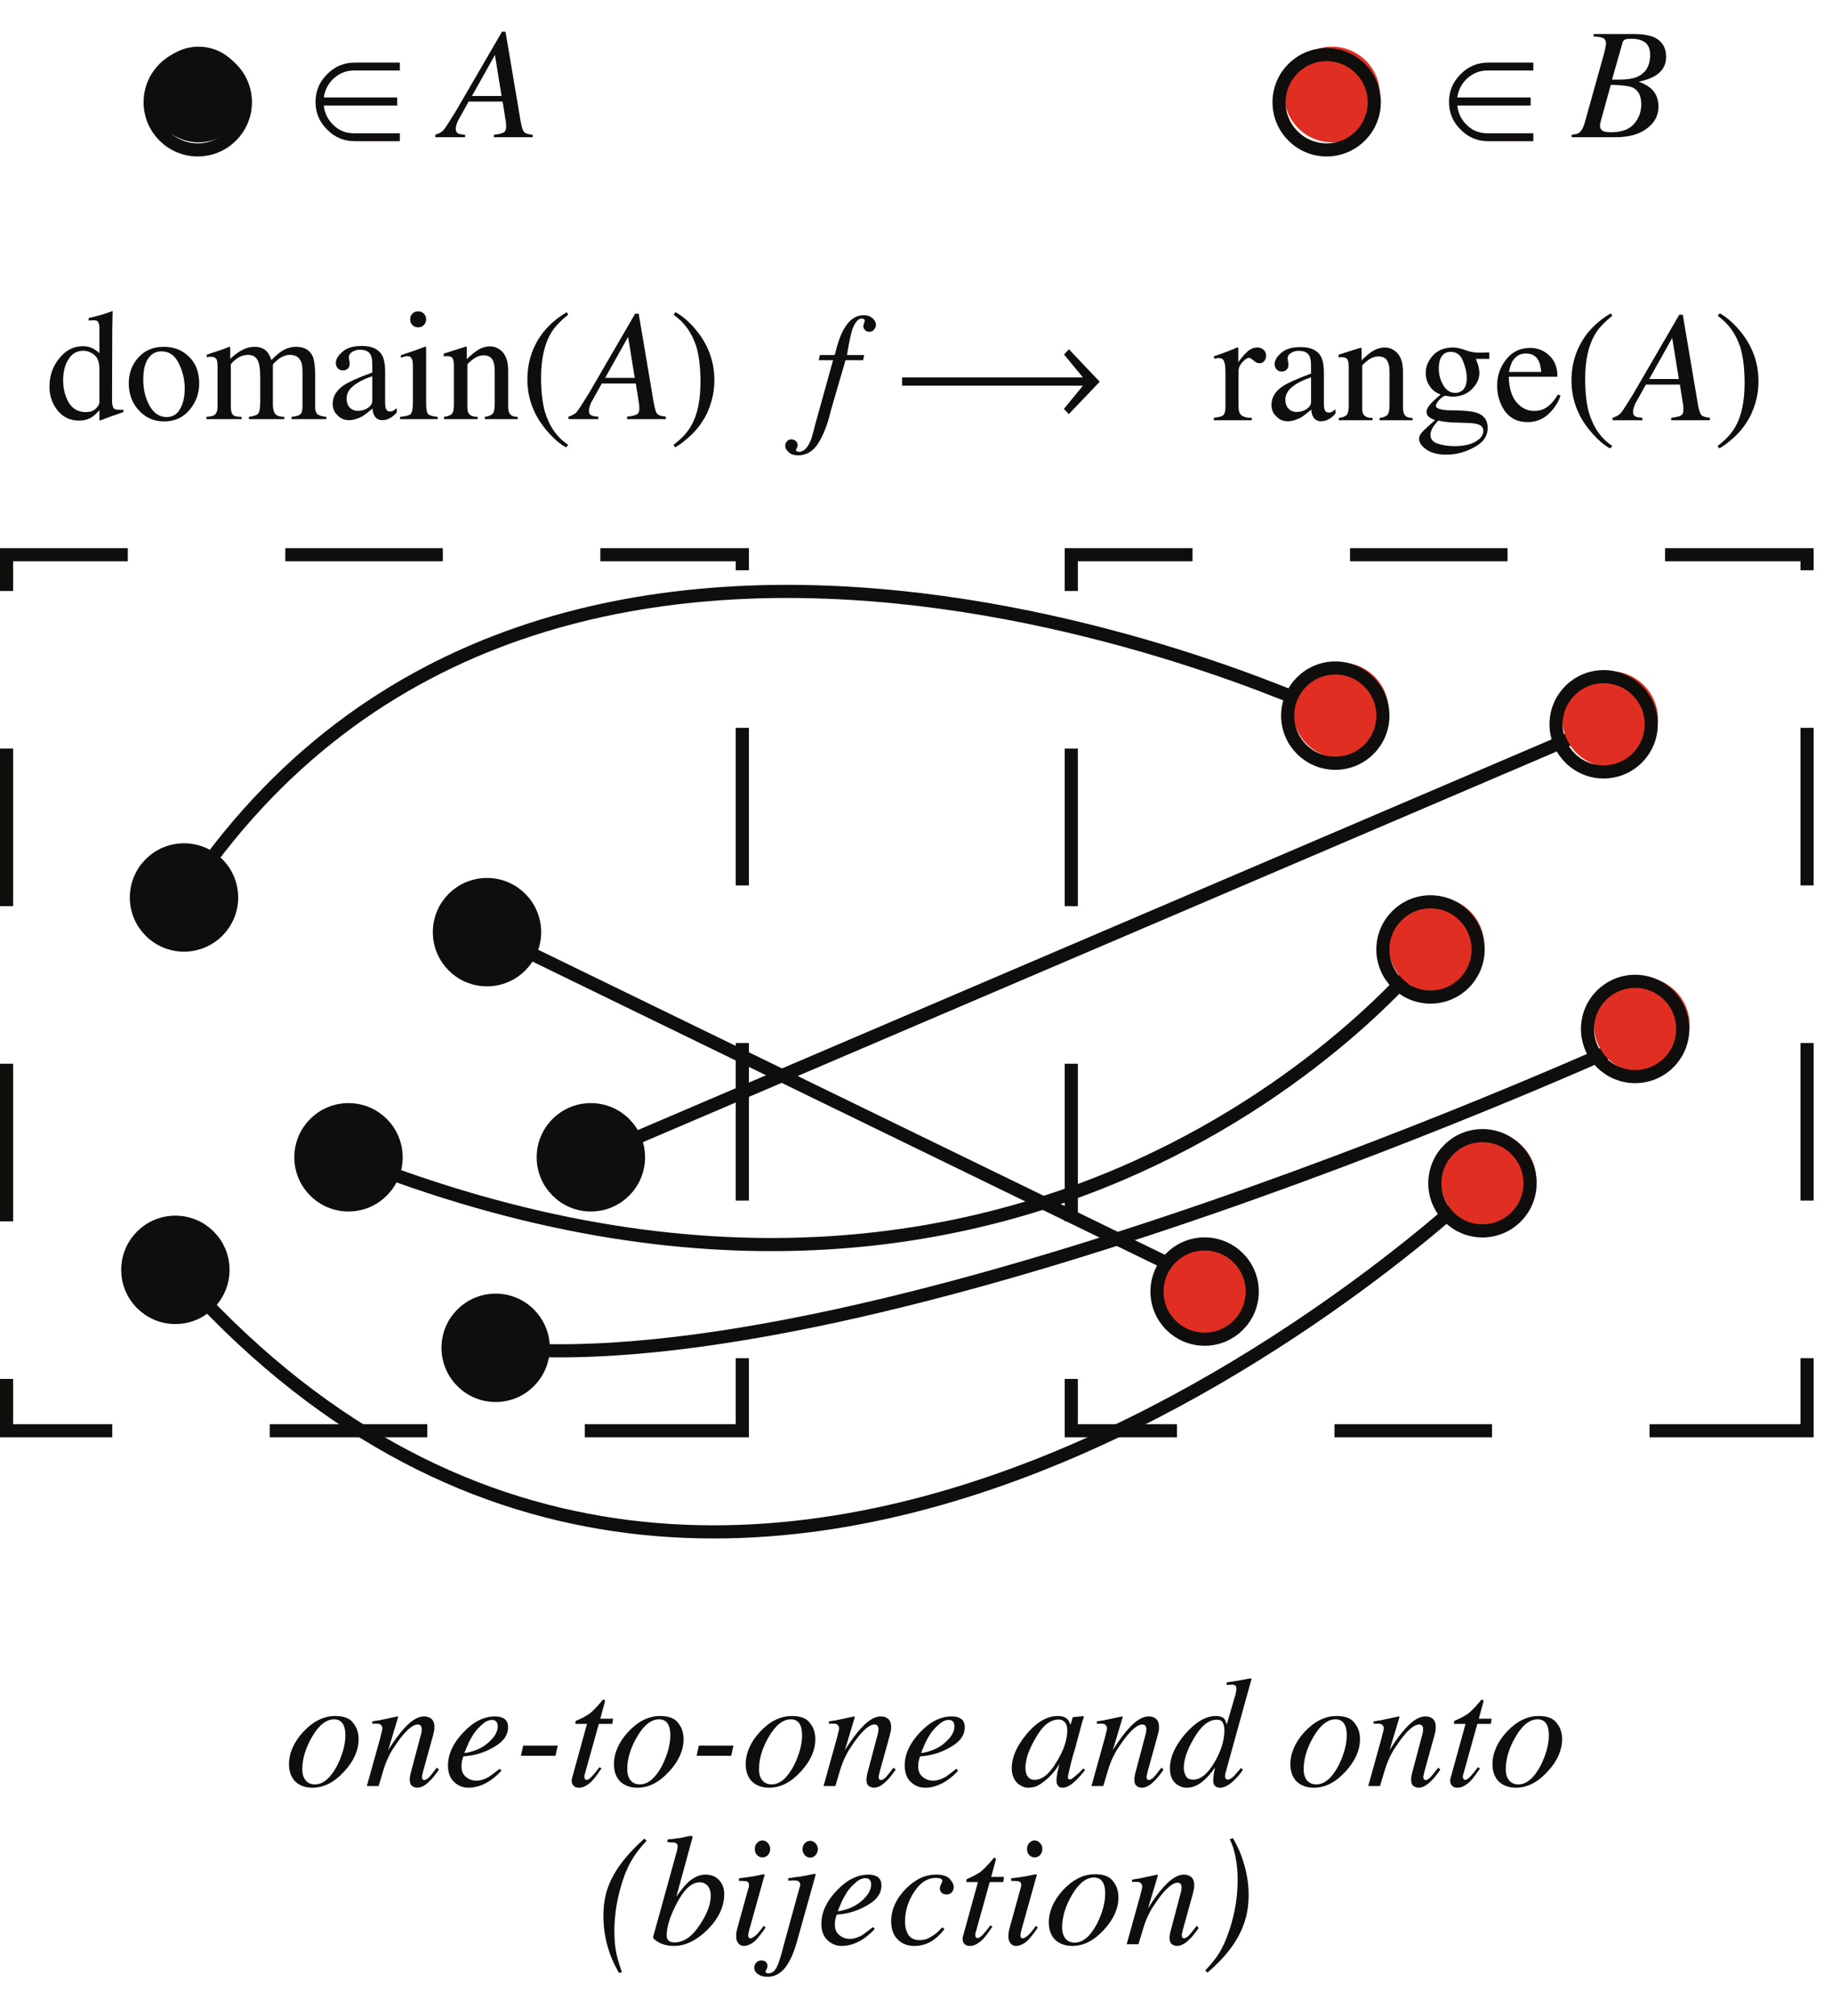 <?xml version="1.0" encoding="UTF-8"?>
<svg xmlns="http://www.w3.org/2000/svg" xmlns:xlink="http://www.w3.org/1999/xlink" width="138.17" height="151.97" viewBox="0 0 138.17 151.97">
<defs>
<g>
<g id="glyph-0-0">
<path d="M 8.359 0 L 8.359 -7.906 L 0.188 -7.906 L 0.188 0 Z M 1.281 -1.078 L 1.281 -6.812 L 7.266 -6.812 L 7.266 -1.078 Z M 1.281 -1.078 "/>
</g>
<g id="glyph-0-1">
<path d="M 2.812 -5.5 C 2.109 -5.5 1.516 -5.203 1.031 -4.594 C 0.531 -4 0.281 -3.266 0.281 -2.438 C 0.281 -1.75 0.484 -1.172 0.891 -0.656 C 1.312 -0.141 1.844 0.109 2.5 0.109 C 2.875 0.109 3.188 0.031 3.484 -0.156 C 3.641 -0.266 3.828 -0.422 4.047 -0.672 L 4.047 0.062 L 4.078 0.109 L 5 -0.234 C 5.547 -0.422 5.828 -0.516 5.859 -0.531 L 5.859 -0.719 C 5.812 -0.703 5.766 -0.703 5.719 -0.703 C 5.688 -0.703 5.641 -0.703 5.594 -0.703 C 5.328 -0.703 5.156 -0.75 5.109 -0.844 C 5.047 -0.953 5 -1.125 5 -1.391 L 5.016 -6.141 C 5.016 -6.359 5.016 -6.609 5.016 -6.828 C 5.031 -7.062 5.031 -7.297 5.031 -7.516 L 5.047 -8.125 L 5 -8.141 C 4.859 -8.078 4.75 -8.047 4.703 -8.031 C 4.562 -7.984 4.406 -7.938 4.234 -7.875 C 4.062 -7.828 3.891 -7.781 3.703 -7.734 L 3.234 -7.625 L 3.234 -7.422 C 3.344 -7.438 3.438 -7.453 3.469 -7.453 C 3.5 -7.453 3.547 -7.453 3.594 -7.453 C 3.781 -7.453 3.906 -7.422 3.953 -7.312 C 4.016 -7.234 4.047 -7.062 4.047 -6.828 L 4.047 -4.969 C 3.906 -5.109 3.75 -5.219 3.594 -5.312 C 3.359 -5.438 3.094 -5.5 2.812 -5.5 Z M 3.031 -0.531 C 2.453 -0.531 2.031 -0.766 1.734 -1.25 C 1.453 -1.734 1.312 -2.297 1.312 -2.922 C 1.312 -3.547 1.438 -4.094 1.719 -4.516 C 1.984 -4.953 2.359 -5.156 2.844 -5.156 C 3.109 -5.156 3.375 -5.062 3.641 -4.859 C 3.906 -4.656 4.047 -4.297 4.047 -3.797 L 4.047 -1.297 C 4.047 -1.125 3.953 -0.969 3.766 -0.781 C 3.578 -0.609 3.344 -0.531 3.031 -0.531 Z M 3.031 -0.531 "/>
</g>
<g id="glyph-0-2">
<path d="M 0.297 -2.703 C 0.297 -1.875 0.562 -1.188 1.078 -0.641 C 1.578 -0.094 2.219 0.172 2.969 0.172 C 3.75 0.172 4.375 -0.109 4.859 -0.672 C 5.359 -1.25 5.609 -1.922 5.609 -2.688 C 5.609 -3.531 5.359 -4.203 4.844 -4.703 C 4.344 -5.203 3.703 -5.453 2.938 -5.453 C 2.156 -5.453 1.531 -5.203 1.031 -4.656 C 0.547 -4.125 0.297 -3.469 0.297 -2.703 Z M 2.766 -5.109 C 3.344 -5.109 3.766 -4.812 4.062 -4.219 C 4.359 -3.625 4.516 -3 4.516 -2.328 C 4.516 -1.688 4.406 -1.156 4.156 -0.75 C 3.938 -0.359 3.594 -0.156 3.156 -0.156 C 2.594 -0.156 2.172 -0.453 1.844 -1.047 C 1.531 -1.641 1.391 -2.281 1.391 -2.984 C 1.391 -3.844 1.578 -4.453 1.969 -4.812 C 2.188 -5.016 2.453 -5.109 2.766 -5.109 Z M 2.766 -5.109 "/>
</g>
<g id="glyph-0-3">
<path d="M 0.188 0 L 2.844 0 L 2.844 -0.172 C 2.5 -0.172 2.281 -0.219 2.188 -0.328 C 2.078 -0.453 2.031 -0.656 2.031 -0.938 L 2.031 -4.141 C 2.203 -4.344 2.391 -4.516 2.625 -4.656 C 2.844 -4.781 3.094 -4.844 3.328 -4.844 C 3.734 -4.844 4 -4.656 4.125 -4.266 C 4.203 -4.047 4.25 -3.625 4.25 -3.031 L 4.25 -1.391 C 4.25 -0.875 4.203 -0.547 4.094 -0.422 C 4 -0.297 3.75 -0.219 3.391 -0.172 L 3.391 0 L 6.062 0 L 6.062 -0.172 C 5.703 -0.172 5.469 -0.266 5.359 -0.422 C 5.25 -0.578 5.203 -0.828 5.203 -1.125 L 5.203 -4.125 C 5.406 -4.344 5.578 -4.5 5.719 -4.594 C 5.969 -4.75 6.219 -4.844 6.469 -4.844 C 6.891 -4.844 7.172 -4.688 7.312 -4.359 C 7.406 -4.188 7.438 -3.906 7.438 -3.531 L 7.438 -1 C 7.438 -0.672 7.391 -0.484 7.281 -0.375 C 7.172 -0.266 6.953 -0.203 6.609 -0.172 L 6.609 0 L 9.234 0 L 9.234 -0.172 C 8.922 -0.203 8.703 -0.266 8.578 -0.359 C 8.453 -0.453 8.391 -0.641 8.391 -0.922 L 8.391 -3.344 C 8.391 -3.953 8.328 -4.406 8.219 -4.703 C 8 -5.203 7.578 -5.453 6.969 -5.453 C 6.578 -5.453 6.203 -5.344 5.844 -5.109 C 5.625 -4.953 5.375 -4.75 5.094 -4.453 C 5 -4.703 4.906 -4.906 4.781 -5.062 C 4.547 -5.328 4.234 -5.453 3.828 -5.453 C 3.531 -5.453 3.25 -5.391 2.969 -5.25 C 2.688 -5.125 2.359 -4.891 1.984 -4.547 L 1.984 -5.312 C 1.984 -5.375 1.984 -5.406 1.984 -5.438 C 1.969 -5.453 1.953 -5.453 1.938 -5.453 C 1.922 -5.453 1.734 -5.391 1.391 -5.25 C 1.031 -5.125 0.781 -5.047 0.625 -5 L 0.219 -4.859 L 0.219 -4.656 C 0.281 -4.672 0.312 -4.688 0.359 -4.688 C 0.391 -4.703 0.453 -4.703 0.531 -4.703 C 0.719 -4.703 0.828 -4.656 0.922 -4.562 C 0.984 -4.484 1.031 -4.297 1.031 -4 L 1.031 -0.984 C 1.031 -0.641 0.953 -0.422 0.797 -0.312 C 0.688 -0.234 0.484 -0.188 0.188 -0.172 Z M 0.188 0 "/>
</g>
<g id="glyph-0-4">
<path d="M 3.422 -1.391 C 3.422 -1.156 3.297 -0.984 3.062 -0.828 C 2.844 -0.688 2.594 -0.625 2.344 -0.625 C 2.141 -0.625 1.984 -0.672 1.828 -0.781 C 1.594 -0.953 1.484 -1.219 1.484 -1.562 C 1.484 -2 1.75 -2.391 2.312 -2.734 C 2.609 -2.922 2.984 -3.094 3.422 -3.234 Z M 0.438 -1.156 C 0.438 -0.797 0.562 -0.5 0.812 -0.281 C 1.047 -0.031 1.328 0.078 1.672 0.078 C 1.984 0.078 2.328 -0.031 2.688 -0.219 C 2.891 -0.359 3.141 -0.547 3.438 -0.797 C 3.453 -0.562 3.5 -0.359 3.625 -0.188 C 3.75 -0.016 3.938 0.078 4.203 0.078 C 4.422 0.078 4.656 0 4.859 -0.141 C 5 -0.234 5.156 -0.359 5.266 -0.516 L 5.266 -0.828 C 5.125 -0.719 5.031 -0.641 4.969 -0.625 C 4.906 -0.578 4.844 -0.578 4.75 -0.578 C 4.594 -0.578 4.484 -0.656 4.438 -0.828 C 4.406 -0.906 4.391 -1.062 4.391 -1.281 L 4.391 -3.609 C 4.391 -4.125 4.312 -4.516 4.172 -4.797 C 3.906 -5.281 3.391 -5.516 2.641 -5.516 C 1.984 -5.516 1.5 -5.375 1.172 -5.078 C 0.828 -4.781 0.672 -4.5 0.672 -4.219 C 0.672 -4.094 0.719 -3.953 0.812 -3.844 C 0.906 -3.734 1.031 -3.672 1.203 -3.672 C 1.328 -3.672 1.422 -3.703 1.5 -3.75 C 1.641 -3.844 1.719 -3.984 1.719 -4.203 C 1.719 -4.234 1.703 -4.297 1.688 -4.406 C 1.672 -4.531 1.656 -4.609 1.656 -4.656 C 1.656 -4.828 1.734 -4.969 1.922 -5.078 C 2.094 -5.188 2.281 -5.234 2.484 -5.234 C 2.891 -5.234 3.172 -5.109 3.297 -4.844 C 3.391 -4.688 3.422 -4.406 3.422 -4.016 L 3.422 -3.516 C 2.344 -3.125 1.641 -2.797 1.281 -2.562 C 0.734 -2.188 0.438 -1.734 0.438 -1.156 Z M 0.438 -1.156 "/>
</g>
<g id="glyph-0-5">
<path d="M 0.984 -7.516 C 0.984 -7.359 1.031 -7.219 1.156 -7.094 C 1.281 -6.969 1.422 -6.922 1.578 -6.922 C 1.75 -6.922 1.891 -6.969 2.016 -7.094 C 2.141 -7.219 2.188 -7.359 2.188 -7.516 C 2.188 -7.688 2.141 -7.828 2.016 -7.953 C 1.891 -8.078 1.75 -8.125 1.578 -8.125 C 1.422 -8.125 1.281 -8.078 1.156 -7.953 C 1.031 -7.828 0.984 -7.688 0.984 -7.516 Z M 0.219 0 L 3.062 0 L 3.062 -0.172 C 2.688 -0.203 2.438 -0.281 2.344 -0.375 C 2.234 -0.484 2.188 -0.781 2.188 -1.203 L 2.188 -5.391 C 2.188 -5.406 2.188 -5.453 2.172 -5.469 C 2.141 -5.469 2.078 -5.453 1.953 -5.406 C 1.688 -5.297 1.219 -5.125 0.531 -4.906 L 0.281 -4.812 L 0.281 -4.641 C 0.484 -4.703 0.594 -4.719 0.625 -4.734 C 0.672 -4.734 0.719 -4.75 0.766 -4.75 C 0.953 -4.75 1.078 -4.656 1.125 -4.5 C 1.172 -4.406 1.188 -4.234 1.188 -3.984 L 1.188 -1.219 C 1.188 -0.766 1.125 -0.484 1.016 -0.375 C 0.906 -0.281 0.641 -0.203 0.219 -0.172 Z M 0.219 0 "/>
</g>
<g id="glyph-0-6">
<path d="M 0.219 0 L 2.766 0 L 2.766 -0.172 C 2.5 -0.172 2.297 -0.219 2.188 -0.328 C 2.047 -0.422 1.984 -0.609 1.984 -0.875 L 1.984 -4.141 C 2.188 -4.344 2.375 -4.5 2.5 -4.578 C 2.734 -4.734 2.969 -4.812 3.188 -4.812 C 3.516 -4.812 3.75 -4.703 3.875 -4.484 C 4 -4.266 4.047 -4 4.047 -3.656 L 4.047 -1.172 C 4.047 -0.781 4 -0.531 3.891 -0.406 C 3.766 -0.281 3.578 -0.203 3.297 -0.172 L 3.297 0 L 5.781 0 L 5.781 -0.172 C 5.516 -0.172 5.328 -0.234 5.219 -0.359 C 5.109 -0.484 5.062 -0.688 5.062 -0.969 L 5.062 -3.688 C 5.062 -4.438 4.844 -4.953 4.422 -5.25 C 4.203 -5.406 3.969 -5.484 3.703 -5.484 C 3.391 -5.484 3.062 -5.391 2.766 -5.203 C 2.562 -5.078 2.281 -4.859 1.938 -4.516 L 1.938 -5.359 C 1.938 -5.406 1.938 -5.422 1.922 -5.453 C 1.922 -5.453 1.891 -5.469 1.875 -5.469 L 1.328 -5.297 C 0.734 -5.109 0.359 -4.984 0.203 -4.938 L 0.203 -4.734 C 0.266 -4.75 0.297 -4.75 0.328 -4.75 C 0.375 -4.75 0.406 -4.75 0.438 -4.75 C 0.672 -4.75 0.828 -4.688 0.891 -4.547 C 0.938 -4.438 0.969 -4.266 0.969 -4.016 L 0.969 -1.047 C 0.969 -0.703 0.906 -0.484 0.797 -0.375 C 0.688 -0.281 0.484 -0.203 0.219 -0.172 Z M 0.219 0 "/>
</g>
<g id="glyph-0-7">
<path d="M 0.547 -3 C 0.547 -1.578 1.016 -0.328 1.938 0.781 C 2.484 1.438 3 1.891 3.469 2.125 L 3.625 1.938 C 2.75 1.359 2.172 0.5 1.844 -0.641 C 1.672 -1.297 1.578 -2.141 1.578 -3.141 C 1.578 -4.5 1.828 -5.609 2.281 -6.406 C 2.547 -6.891 3 -7.375 3.625 -7.875 L 3.516 -8.062 C 2.844 -7.672 2.25 -7.172 1.75 -6.562 C 0.953 -5.531 0.547 -4.344 0.547 -3 Z M 0.547 -3 "/>
</g>
<g id="glyph-0-8">
<path d="M 3.391 -2.938 C 3.391 -4.25 2.984 -5.453 2.172 -6.516 C 1.641 -7.203 1.078 -7.719 0.469 -8.062 L 0.312 -7.875 C 1.125 -7.297 1.688 -6.516 2.016 -5.516 C 2.234 -4.797 2.344 -3.906 2.344 -2.797 C 2.344 -1.406 2.109 -0.297 1.625 0.531 C 1.344 1.016 0.906 1.484 0.312 1.938 L 0.422 2.125 C 0.641 2.016 0.938 1.812 1.266 1.531 C 1.781 1.109 2.188 0.656 2.484 0.172 C 2.797 -0.281 3 -0.781 3.156 -1.297 C 3.312 -1.812 3.391 -2.359 3.391 -2.938 Z M 3.391 -2.938 "/>
</g>
<g id="glyph-0-9">
<path d="M 0.062 0 L 2.922 0 L 2.922 -0.188 C 2.562 -0.172 2.297 -0.25 2.141 -0.375 C 1.984 -0.5 1.922 -0.734 1.922 -1.078 L 1.922 -3.703 C 1.922 -3.922 2.016 -4.156 2.219 -4.375 C 2.406 -4.594 2.578 -4.703 2.719 -4.703 C 2.797 -4.703 2.922 -4.625 3.062 -4.5 C 3.219 -4.359 3.359 -4.297 3.5 -4.297 C 3.641 -4.297 3.766 -4.344 3.859 -4.453 C 3.953 -4.562 4 -4.703 4 -4.859 C 4 -5.047 3.953 -5.188 3.812 -5.312 C 3.703 -5.422 3.547 -5.484 3.344 -5.484 C 3.094 -5.484 2.844 -5.391 2.625 -5.203 C 2.391 -5 2.156 -4.719 1.906 -4.375 L 1.906 -5.344 C 1.906 -5.406 1.906 -5.453 1.891 -5.453 C 1.891 -5.484 1.875 -5.5 1.844 -5.5 C 1.641 -5.406 1.438 -5.312 1.25 -5.25 C 1.156 -5.203 1 -5.156 0.766 -5.062 C 0.531 -4.984 0.312 -4.906 0.078 -4.828 L 0.078 -4.641 C 0.156 -4.656 0.219 -4.656 0.281 -4.672 C 0.344 -4.688 0.406 -4.688 0.438 -4.688 C 0.625 -4.688 0.766 -4.609 0.828 -4.453 C 0.906 -4.281 0.938 -4 0.938 -3.609 L 0.938 -0.984 C 0.938 -0.672 0.875 -0.484 0.766 -0.375 C 0.656 -0.281 0.422 -0.219 0.062 -0.188 Z M 0.062 0 "/>
</g>
<g id="glyph-0-10">
<path d="M 1.172 1.094 C 1.172 0.875 1.266 0.656 1.438 0.406 C 1.641 0.156 1.734 0.031 1.781 0.031 C 1.891 0.062 2.031 0.078 2.219 0.109 C 2.406 0.125 2.547 0.156 2.625 0.156 C 2.75 0.172 2.891 0.172 3.062 0.172 C 3.219 0.172 3.375 0.188 3.516 0.188 C 4.078 0.203 4.453 0.219 4.656 0.281 C 4.984 0.359 5.156 0.531 5.156 0.797 C 5.156 1.125 4.953 1.391 4.547 1.625 C 4.141 1.844 3.625 1.953 2.984 1.953 C 2.5 1.953 2.094 1.891 1.719 1.766 C 1.344 1.641 1.172 1.422 1.172 1.094 Z M 1.938 -1.938 C 1.484 -1.562 1.203 -1.281 1.078 -1.109 C 0.938 -0.938 0.875 -0.781 0.875 -0.625 C 0.875 -0.484 0.938 -0.328 1.094 -0.219 C 1.188 -0.141 1.328 -0.078 1.5 -0.016 L 1.438 0.062 L 1.047 0.406 C 0.75 0.672 0.562 0.859 0.453 1 C 0.359 1.125 0.312 1.266 0.312 1.406 C 0.312 1.688 0.5 1.953 0.875 2.219 C 1.234 2.469 1.734 2.594 2.391 2.594 C 3.078 2.594 3.766 2.422 4.453 2.047 C 5.141 1.688 5.484 1.203 5.484 0.578 C 5.484 -0.016 5.188 -0.406 4.609 -0.578 C 4.25 -0.688 3.578 -0.75 2.578 -0.75 C 2.359 -0.75 2.156 -0.781 1.984 -0.812 C 1.703 -0.875 1.578 -0.969 1.578 -1.078 C 1.578 -1.203 1.672 -1.359 1.844 -1.547 C 2.031 -1.734 2.188 -1.844 2.297 -1.844 C 2.547 -1.797 2.734 -1.781 2.828 -1.781 C 3.453 -1.781 3.938 -1.984 4.297 -2.344 C 4.672 -2.719 4.859 -3.125 4.859 -3.562 C 4.859 -3.766 4.812 -3.984 4.75 -4.203 C 4.703 -4.328 4.656 -4.469 4.594 -4.625 L 5.609 -4.625 L 5.609 -5.109 L 5.531 -5.109 C 5.453 -5.109 5.344 -5.109 5.172 -5.094 C 5 -5.094 4.891 -5.094 4.797 -5.094 C 4.484 -5.094 4.156 -5.156 3.812 -5.281 C 3.484 -5.406 3.156 -5.484 2.891 -5.484 C 2.219 -5.484 1.719 -5.281 1.344 -4.875 C 0.984 -4.453 0.812 -4.031 0.812 -3.578 C 0.812 -3.203 0.906 -2.875 1.109 -2.578 C 1.297 -2.281 1.578 -2.062 1.938 -1.938 Z M 3.031 -2.062 C 2.672 -2.062 2.375 -2.25 2.141 -2.625 C 1.922 -3 1.797 -3.438 1.797 -3.906 C 1.797 -4.188 1.844 -4.422 1.906 -4.609 C 2.047 -4.969 2.312 -5.156 2.688 -5.156 C 3.141 -5.156 3.453 -4.922 3.625 -4.453 C 3.812 -4 3.906 -3.578 3.906 -3.203 C 3.906 -2.734 3.797 -2.422 3.562 -2.234 C 3.422 -2.125 3.25 -2.062 3.031 -2.062 Z M 3.031 -2.062 "/>
</g>
<g id="glyph-0-11">
<path d="M 2.734 -5.453 C 1.984 -5.453 1.391 -5.172 0.938 -4.609 C 0.469 -4.047 0.234 -3.375 0.234 -2.594 C 0.234 -1.875 0.438 -1.234 0.828 -0.672 C 1.234 -0.125 1.797 0.141 2.531 0.141 C 3.156 0.141 3.703 -0.078 4.125 -0.484 C 4.562 -0.906 4.859 -1.359 5.016 -1.859 L 4.812 -1.938 C 4.578 -1.531 4.328 -1.234 4.047 -1.031 C 3.766 -0.812 3.422 -0.703 3.016 -0.703 C 2.516 -0.703 2.094 -0.906 1.719 -1.328 C 1.344 -1.734 1.141 -2.391 1.109 -3.281 L 4.781 -3.281 C 4.781 -3.969 4.578 -4.5 4.156 -4.891 C 3.75 -5.266 3.281 -5.453 2.734 -5.453 Z M 2.391 -5.031 C 2.844 -5.031 3.156 -4.859 3.344 -4.516 C 3.453 -4.328 3.516 -4.047 3.562 -3.641 L 1.125 -3.641 C 1.188 -3.969 1.281 -4.234 1.391 -4.453 C 1.641 -4.844 1.969 -5.031 2.391 -5.031 Z M 2.391 -5.031 "/>
</g>
<g id="glyph-1-0">
<path d="M 9.141 0 L 9.141 -7.766 L -0.109 -7.766 L -0.109 0 Z M 0.969 -1.078 L 0.969 -6.703 L 8.078 -6.703 L 8.078 -1.078 Z M 0.969 -1.078 "/>
</g>
<g id="glyph-1-1">
<path d="M 2.438 -3.109 L 4.172 -6.203 L 4.672 -3.109 Z M -0.328 0 L 1.922 0 L 1.922 -0.188 C 1.656 -0.203 1.469 -0.234 1.375 -0.297 C 1.266 -0.359 1.219 -0.469 1.219 -0.625 C 1.219 -0.734 1.234 -0.875 1.312 -1.062 C 1.344 -1.172 1.391 -1.266 1.438 -1.344 L 2.188 -2.688 L 4.75 -2.688 L 5 -1.125 C 5 -1.078 5 -1.031 5.016 -0.969 C 5.016 -0.891 5.016 -0.828 5.016 -0.781 C 5.016 -0.547 4.938 -0.391 4.766 -0.328 C 4.656 -0.281 4.438 -0.219 4.094 -0.188 L 4.094 0 L 7.016 0 L 7.016 -0.188 C 6.688 -0.219 6.469 -0.281 6.375 -0.391 C 6.266 -0.5 6.188 -0.781 6.109 -1.203 L 4.969 -7.953 L 4.703 -7.953 L 1.234 -1.984 C 0.766 -1.219 0.453 -0.734 0.312 -0.562 C 0.156 -0.375 -0.062 -0.266 -0.328 -0.188 Z M -0.328 0 "/>
</g>
<g id="glyph-1-2">
<path d="M 1.312 -1.25 C 1.312 -2.047 1.562 -2.875 2.047 -3.703 C 2.562 -4.594 3.125 -5.031 3.719 -5.031 C 4.078 -5.031 4.328 -4.859 4.453 -4.531 C 4.531 -4.344 4.562 -4.109 4.562 -3.812 C 4.562 -3.141 4.359 -2.391 3.953 -1.562 C 3.453 -0.609 2.891 -0.125 2.266 -0.125 C 1.953 -0.125 1.719 -0.234 1.547 -0.453 C 1.391 -0.656 1.312 -0.938 1.312 -1.25 Z M 3.797 -5.281 C 2.938 -5.281 2.141 -4.891 1.391 -4.094 C 0.672 -3.312 0.312 -2.484 0.312 -1.641 C 0.312 -1.078 0.484 -0.641 0.797 -0.328 C 1.125 -0.031 1.547 0.125 2.078 0.125 C 2.938 0.125 3.734 -0.281 4.484 -1.109 C 5.203 -1.891 5.562 -2.703 5.562 -3.531 C 5.562 -4 5.438 -4.406 5.156 -4.75 C 4.906 -5.109 4.438 -5.281 3.797 -5.281 Z M 3.797 -5.281 "/>
</g>
<g id="glyph-1-3">
<path d="M 1.109 0 C 1.359 -0.844 1.531 -1.438 1.656 -1.75 C 1.781 -2.062 1.938 -2.391 2.141 -2.734 C 2.422 -3.156 2.688 -3.547 2.938 -3.844 C 3.391 -4.375 3.766 -4.641 4.047 -4.641 C 4.172 -4.641 4.25 -4.609 4.297 -4.531 C 4.344 -4.469 4.359 -4.391 4.359 -4.297 C 4.359 -4.25 4.344 -4.188 4.344 -4.078 C 4.328 -3.984 4.297 -3.859 4.25 -3.703 L 3.5 -0.875 C 3.5 -0.828 3.484 -0.766 3.469 -0.672 C 3.453 -0.609 3.453 -0.531 3.453 -0.484 C 3.453 -0.25 3.516 -0.078 3.641 0 C 3.75 0.078 3.891 0.125 4.016 0.125 C 4.297 0.125 4.609 -0.031 4.906 -0.328 C 5.109 -0.5 5.359 -0.812 5.656 -1.234 L 5.5 -1.391 C 5.203 -1 5 -0.75 4.875 -0.625 C 4.75 -0.516 4.641 -0.453 4.547 -0.453 C 4.484 -0.453 4.438 -0.484 4.406 -0.531 C 4.391 -0.578 4.375 -0.625 4.375 -0.672 C 4.375 -0.719 4.375 -0.781 4.406 -0.859 C 4.422 -0.938 4.438 -1.016 4.453 -1.078 L 5.219 -3.844 C 5.25 -3.969 5.266 -4.078 5.297 -4.172 C 5.312 -4.281 5.312 -4.375 5.312 -4.469 C 5.312 -4.797 5.203 -5.031 4.953 -5.156 C 4.844 -5.219 4.703 -5.25 4.516 -5.25 C 4.078 -5.25 3.578 -4.953 3.016 -4.328 C 2.688 -3.969 2.281 -3.438 1.828 -2.703 L 2.578 -5.203 C 2.562 -5.219 2.547 -5.25 2.531 -5.25 L 1.5 -5.031 C 1.375 -5 1.266 -4.984 1.156 -4.953 C 1.047 -4.953 0.875 -4.906 0.625 -4.875 L 0.625 -4.688 C 0.672 -4.703 0.734 -4.703 0.781 -4.703 C 0.828 -4.703 0.859 -4.703 0.906 -4.703 C 1.094 -4.703 1.219 -4.688 1.281 -4.609 C 1.344 -4.547 1.391 -4.469 1.391 -4.344 C 1.391 -4.281 1.375 -4.203 1.359 -4.156 C 1.344 -4.078 1.297 -3.906 1.219 -3.594 L 0.219 0 Z M 1.109 0 "/>
</g>
<g id="glyph-1-4">
<path d="M 0.375 -1.547 C 0.375 -1.016 0.531 -0.594 0.828 -0.312 C 1.141 -0.016 1.5 0.125 1.922 0.125 C 2.5 0.125 3.078 -0.078 3.656 -0.484 C 3.984 -0.734 4.234 -0.953 4.406 -1.172 L 4.266 -1.297 C 3.906 -1.016 3.641 -0.812 3.453 -0.688 C 3.125 -0.5 2.812 -0.406 2.531 -0.406 C 2.219 -0.406 1.953 -0.5 1.734 -0.688 C 1.5 -0.875 1.391 -1.141 1.391 -1.484 C 1.391 -1.641 1.406 -1.75 1.422 -1.844 C 1.438 -1.938 1.484 -2.078 1.531 -2.234 L 1.859 -2.266 C 2.594 -2.359 3.281 -2.594 3.938 -3 C 4.594 -3.391 4.906 -3.875 4.906 -4.422 C 4.906 -4.703 4.828 -4.906 4.656 -5.047 C 4.469 -5.188 4.219 -5.25 3.922 -5.25 C 3.094 -5.25 2.297 -4.859 1.531 -4.047 C 0.766 -3.25 0.375 -2.406 0.375 -1.547 Z M 1.609 -2.484 C 1.688 -2.688 1.75 -2.859 1.828 -3.016 C 1.938 -3.312 2.109 -3.609 2.312 -3.938 C 2.5 -4.203 2.719 -4.453 2.969 -4.656 C 3.203 -4.875 3.453 -4.984 3.703 -4.984 C 3.844 -4.984 3.953 -4.938 4.016 -4.859 C 4.094 -4.766 4.125 -4.656 4.125 -4.5 C 4.125 -4.094 3.891 -3.688 3.422 -3.281 C 2.953 -2.859 2.344 -2.594 1.609 -2.484 Z M 1.609 -2.484 "/>
</g>
<g id="glyph-1-5">
<path d="M 0.578 -2.281 L 3.188 -2.281 L 3.359 -3.047 L 0.75 -3.047 Z M 0.578 -2.281 "/>
</g>
<g id="glyph-1-6">
<path d="M 0.438 -0.375 C 0.438 -0.25 0.484 -0.125 0.578 -0.031 C 0.656 0.078 0.797 0.125 1 0.125 C 1.234 0.125 1.469 0.031 1.734 -0.172 C 1.984 -0.359 2.266 -0.703 2.594 -1.203 L 2.688 -1.328 L 2.531 -1.422 C 2.281 -1.094 2.109 -0.875 2 -0.766 C 1.812 -0.562 1.688 -0.469 1.578 -0.469 C 1.5 -0.469 1.438 -0.5 1.422 -0.562 C 1.391 -0.625 1.391 -0.688 1.391 -0.766 L 2.484 -4.688 L 3.5 -4.688 L 3.562 -5.078 L 2.594 -5.078 L 2.938 -6.344 C 2.953 -6.359 2.953 -6.391 2.938 -6.406 C 2.938 -6.438 2.938 -6.469 2.938 -6.484 C 2.906 -6.5 2.891 -6.5 2.844 -6.516 C 2.828 -6.516 2.812 -6.516 2.797 -6.5 C 2.781 -6.484 2.766 -6.469 2.75 -6.469 L 2.656 -6.344 C 2.281 -5.906 1.984 -5.609 1.781 -5.453 C 1.547 -5.297 1.25 -5.125 0.844 -4.953 C 0.781 -4.938 0.75 -4.906 0.734 -4.875 C 0.719 -4.859 0.719 -4.781 0.719 -4.688 L 1.594 -4.688 L 0.469 -0.609 C 0.453 -0.578 0.453 -0.531 0.438 -0.484 C 0.438 -0.438 0.438 -0.406 0.438 -0.375 Z M 0.438 -0.375 "/>
</g>
<g id="glyph-1-7">
</g>
<g id="glyph-1-8">
<path d="M 4.359 -4.203 C 4.359 -3.516 4.109 -2.734 3.594 -1.891 C 3.047 -0.938 2.484 -0.469 1.891 -0.469 C 1.703 -0.469 1.531 -0.531 1.406 -0.672 C 1.281 -0.828 1.203 -1.047 1.203 -1.359 C 1.203 -1.984 1.438 -2.703 1.938 -3.562 C 2.469 -4.531 3.062 -5.016 3.703 -5.016 C 3.891 -5.016 4.047 -4.953 4.172 -4.812 C 4.297 -4.688 4.359 -4.484 4.359 -4.203 Z M 3.641 -5.281 C 2.828 -5.281 2.031 -4.812 1.281 -3.906 C 0.547 -3.016 0.172 -2.172 0.172 -1.344 C 0.172 -0.875 0.312 -0.516 0.562 -0.25 C 0.828 0 1.109 0.125 1.422 0.125 C 1.594 0.125 1.797 0.094 2 0.031 C 2.25 -0.078 2.531 -0.266 2.812 -0.516 C 3.047 -0.719 3.25 -0.938 3.422 -1.156 C 3.594 -1.391 3.703 -1.547 3.766 -1.672 C 3.719 -1.484 3.672 -1.266 3.609 -1 C 3.562 -0.75 3.547 -0.547 3.547 -0.406 C 3.547 -0.266 3.578 -0.125 3.656 -0.031 C 3.734 0.078 3.844 0.125 4 0.125 C 4.219 0.125 4.453 0.031 4.703 -0.156 C 4.953 -0.344 5.297 -0.688 5.703 -1.203 L 5.578 -1.328 L 5.203 -0.953 C 5.141 -0.906 5.094 -0.859 5.047 -0.828 C 5 -0.781 4.969 -0.75 4.938 -0.734 L 4.828 -0.641 C 4.766 -0.594 4.719 -0.562 4.672 -0.531 C 4.641 -0.516 4.609 -0.5 4.562 -0.5 C 4.516 -0.5 4.484 -0.516 4.453 -0.531 C 4.422 -0.562 4.406 -0.609 4.406 -0.656 C 4.406 -0.734 4.484 -1.078 4.625 -1.688 C 4.703 -2 4.812 -2.391 4.953 -2.844 L 5.516 -4.938 C 5.547 -4.984 5.562 -5.031 5.562 -5.062 C 5.562 -5.094 5.578 -5.125 5.594 -5.172 C 5.609 -5.203 5.609 -5.234 5.609 -5.25 C 5.594 -5.25 5.562 -5.266 5.531 -5.266 L 4.859 -5.203 C 4.812 -5.188 4.781 -5.172 4.766 -5.156 C 4.75 -5.156 4.75 -5.109 4.734 -5.062 L 4.609 -4.625 L 4.562 -4.703 C 4.516 -4.844 4.453 -4.953 4.359 -5.047 C 4.203 -5.203 3.953 -5.281 3.641 -5.281 Z M 3.641 -5.281 "/>
</g>
<g id="glyph-1-9">
<path d="M 1.219 -1.359 C 1.219 -1.984 1.469 -2.734 1.969 -3.578 C 2.516 -4.531 3.094 -5 3.688 -5 C 3.922 -5 4.094 -4.938 4.156 -4.781 C 4.25 -4.625 4.281 -4.422 4.281 -4.188 C 4.281 -3.453 4.031 -2.641 3.547 -1.812 C 3.031 -0.922 2.484 -0.484 1.938 -0.484 C 1.672 -0.484 1.484 -0.562 1.391 -0.734 C 1.281 -0.922 1.219 -1.125 1.219 -1.359 Z M 3.625 -5.281 C 2.891 -5.281 2.141 -4.844 1.344 -3.953 C 0.578 -3.062 0.172 -2.188 0.172 -1.344 C 0.172 -0.844 0.312 -0.484 0.562 -0.234 C 0.812 0 1.109 0.125 1.438 0.125 C 1.859 0.125 2.234 -0.031 2.594 -0.312 C 2.953 -0.594 3.281 -0.969 3.578 -1.406 C 3.531 -1.188 3.5 -1 3.469 -0.828 C 3.453 -0.641 3.438 -0.516 3.438 -0.422 C 3.438 -0.188 3.5 -0.031 3.672 0.062 C 3.75 0.109 3.844 0.125 3.953 0.125 C 4.266 0.125 4.641 -0.062 5.031 -0.453 C 5.25 -0.672 5.453 -0.891 5.594 -1.109 L 5.672 -1.234 L 5.531 -1.359 C 5.312 -1.109 5.156 -0.922 5.031 -0.781 C 4.828 -0.578 4.656 -0.484 4.547 -0.484 C 4.5 -0.484 4.453 -0.5 4.406 -0.531 C 4.359 -0.578 4.328 -0.641 4.328 -0.75 C 4.328 -0.781 4.344 -0.828 4.344 -0.891 C 4.344 -0.938 4.375 -1 4.391 -1.078 L 5.156 -3.844 L 6.312 -8.016 L 6.328 -8.078 L 6.266 -8.125 C 5.5 -7.969 4.891 -7.875 4.453 -7.812 L 4.453 -7.625 C 4.547 -7.625 4.609 -7.625 4.672 -7.625 C 4.719 -7.641 4.797 -7.641 4.859 -7.641 C 4.953 -7.641 5.047 -7.625 5.109 -7.578 C 5.156 -7.547 5.188 -7.453 5.188 -7.297 C 5.188 -7.266 5.172 -7.219 5.172 -7.172 C 5.156 -7.109 5.156 -7.062 5.141 -6.984 L 4.453 -4.625 C 4.406 -4.828 4.344 -4.969 4.281 -5.062 C 4.156 -5.203 3.938 -5.281 3.625 -5.281 Z M 3.625 -5.281 "/>
</g>
<g id="glyph-1-10">
<path d="M 3.594 -7.969 C 2.328 -6.844 1.438 -5.719 0.984 -4.641 C 0.656 -3.906 0.5 -3.062 0.5 -2.125 C 0.5 -1.406 0.594 -0.688 0.781 0.031 C 0.969 0.75 1.266 1.469 1.688 2.172 L 1.891 2.094 C 1.656 1.422 1.5 0.875 1.438 0.469 C 1.359 0.047 1.328 -0.484 1.328 -1.141 C 1.328 -1.562 1.375 -2.078 1.453 -2.703 C 1.547 -3.328 1.703 -4 1.922 -4.688 C 2.156 -5.453 2.484 -6.141 2.875 -6.719 C 3.094 -7.047 3.391 -7.406 3.75 -7.797 Z M 3.594 -7.969 "/>
</g>
<g id="glyph-1-11">
<path d="M 0.281 -0.562 C 0.25 -0.453 0.391 -0.312 0.734 -0.125 C 1.062 0.047 1.438 0.125 1.844 0.125 C 2.703 0.125 3.547 -0.281 4.375 -1.094 C 5.219 -1.938 5.641 -2.844 5.641 -3.797 C 5.641 -4.203 5.516 -4.547 5.25 -4.844 C 5 -5.109 4.656 -5.25 4.234 -5.25 C 3.781 -5.25 3.344 -5.062 2.922 -4.672 C 2.672 -4.453 2.391 -4.094 2.031 -3.594 L 3.234 -8 L 3.25 -8.078 C 3.25 -8.109 3.234 -8.125 3.203 -8.141 C 3.188 -8.156 3.172 -8.172 3.156 -8.172 C 3.062 -8.172 2.922 -8.141 2.703 -8.094 C 2.5 -8.047 2.391 -8.016 2.359 -8.016 C 2.109 -7.984 1.906 -7.969 1.766 -7.938 C 1.625 -7.922 1.484 -7.922 1.359 -7.891 L 1.359 -7.703 C 1.578 -7.688 1.703 -7.672 1.781 -7.672 C 1.844 -7.672 1.891 -7.672 1.906 -7.672 C 2 -7.625 2.062 -7.594 2.094 -7.547 C 2.109 -7.5 2.125 -7.453 2.125 -7.406 C 2.125 -7.359 2.125 -7.297 2.109 -7.219 C 2.094 -7.172 2.094 -7.078 2.062 -7 Z M 1.891 -0.141 C 1.688 -0.141 1.531 -0.188 1.438 -0.281 C 1.344 -0.375 1.297 -0.484 1.297 -0.641 C 1.297 -1.281 1.531 -2.062 2.031 -3.031 C 2.594 -4.125 3.172 -4.672 3.797 -4.672 C 4.031 -4.672 4.234 -4.578 4.391 -4.406 C 4.547 -4.219 4.625 -3.984 4.625 -3.688 C 4.625 -3.016 4.344 -2.281 3.812 -1.484 C 3.219 -0.578 2.594 -0.141 1.891 -0.141 Z M 1.891 -0.141 "/>
</g>
<g id="glyph-1-12">
<path d="M 2.547 -6.547 C 2.719 -6.547 2.844 -6.609 2.969 -6.719 C 3.078 -6.859 3.141 -7 3.141 -7.172 C 3.141 -7.359 3.078 -7.516 2.969 -7.625 C 2.844 -7.766 2.719 -7.828 2.547 -7.828 C 2.391 -7.828 2.266 -7.766 2.141 -7.625 C 2.031 -7.516 1.984 -7.359 1.984 -7.172 C 1.984 -7.016 2.031 -6.859 2.141 -6.734 C 2.266 -6.609 2.391 -6.547 2.547 -6.547 Z M 2.422 -5.234 C 2.25 -5.203 2.078 -5.156 1.891 -5.125 C 1.75 -5.109 1.609 -5.078 1.484 -5.062 C 1.328 -5.047 1.109 -5 0.781 -4.969 L 0.781 -4.781 C 1.078 -4.781 1.281 -4.766 1.391 -4.734 C 1.484 -4.703 1.547 -4.609 1.547 -4.469 C 1.547 -4.438 1.531 -4.406 1.531 -4.344 C 1.531 -4.312 1.516 -4.281 1.5 -4.234 L 0.672 -1.234 C 0.625 -1.078 0.609 -0.953 0.594 -0.875 C 0.578 -0.781 0.578 -0.688 0.578 -0.578 C 0.578 -0.375 0.625 -0.219 0.734 -0.078 C 0.844 0.062 0.984 0.125 1.141 0.125 C 1.438 0.125 1.734 -0.016 2.031 -0.281 C 2.219 -0.469 2.453 -0.766 2.734 -1.172 L 2.797 -1.25 L 2.656 -1.391 C 2.469 -1.125 2.312 -0.938 2.188 -0.797 C 1.969 -0.578 1.781 -0.453 1.656 -0.453 C 1.578 -0.453 1.531 -0.484 1.516 -0.531 C 1.484 -0.562 1.484 -0.625 1.484 -0.672 C 1.484 -0.719 1.5 -0.844 1.562 -1.078 L 2.719 -5.219 C 2.734 -5.25 2.719 -5.25 2.688 -5.266 C 2.672 -5.281 2.578 -5.266 2.422 -5.234 Z M 2.422 -5.234 "/>
</g>
<g id="glyph-1-13">
<path d="M 3.422 -7.188 C 3.422 -7.344 3.359 -7.484 3.25 -7.609 C 3.141 -7.734 3 -7.797 2.844 -7.797 C 2.688 -7.797 2.547 -7.734 2.438 -7.625 C 2.328 -7.5 2.266 -7.344 2.266 -7.172 C 2.266 -6.984 2.328 -6.844 2.438 -6.719 C 2.547 -6.594 2.688 -6.531 2.844 -6.531 C 3 -6.531 3.141 -6.594 3.25 -6.719 C 3.359 -6.844 3.422 -7 3.422 -7.188 Z M -0.844 1.219 C -0.984 1.219 -1.109 1.266 -1.219 1.375 C -1.312 1.484 -1.375 1.609 -1.375 1.766 C -1.375 1.953 -1.281 2.125 -1.094 2.25 C -0.906 2.391 -0.672 2.453 -0.375 2.453 C 0.156 2.453 0.594 2.219 0.969 1.75 C 1.328 1.281 1.641 0.578 1.891 -0.359 L 3.25 -5.219 C 3.25 -5.25 3.25 -5.266 3.25 -5.281 C 3.25 -5.297 3.234 -5.312 3.203 -5.312 C 3.141 -5.312 2.953 -5.266 2.656 -5.203 C 2.359 -5.156 2.188 -5.109 2.141 -5.109 C 2.062 -5.094 1.938 -5.078 1.75 -5.062 C 1.578 -5.031 1.391 -5 1.188 -4.984 L 1.188 -4.797 C 1.281 -4.797 1.344 -4.797 1.422 -4.797 C 1.484 -4.812 1.547 -4.812 1.641 -4.812 C 1.766 -4.812 1.875 -4.797 1.953 -4.75 C 2.031 -4.703 2.094 -4.625 2.094 -4.484 C 2.094 -4.453 2.094 -4.422 2.078 -4.406 C 2.078 -4.359 2.062 -4.312 2.031 -4.234 L 0.859 0.031 C 0.672 0.781 0.5 1.344 0.344 1.688 C 0.172 2.031 -0.031 2.188 -0.281 2.188 C -0.328 2.188 -0.391 2.188 -0.438 2.172 C -0.484 2.141 -0.531 2.109 -0.531 2.047 C -0.531 2.031 -0.484 1.969 -0.438 1.875 C -0.391 1.781 -0.375 1.703 -0.375 1.641 C -0.375 1.516 -0.422 1.422 -0.5 1.328 C -0.594 1.25 -0.719 1.219 -0.844 1.219 Z M -0.844 1.219 "/>
</g>
<g id="glyph-1-14">
<path d="M 3.734 -5.25 C 2.891 -5.25 2.141 -4.891 1.422 -4.156 C 0.703 -3.406 0.344 -2.594 0.344 -1.734 C 0.344 -1.141 0.516 -0.688 0.828 -0.375 C 1.156 -0.031 1.578 0.125 2.094 0.125 C 2.641 0.125 3.141 -0.031 3.578 -0.359 C 3.828 -0.531 4.094 -0.797 4.359 -1.141 L 4.203 -1.281 L 4.156 -1.234 C 3.922 -0.969 3.656 -0.734 3.375 -0.578 C 3.094 -0.391 2.797 -0.312 2.5 -0.312 C 2.141 -0.312 1.844 -0.422 1.672 -0.672 C 1.484 -0.938 1.391 -1.281 1.391 -1.719 C 1.391 -2.484 1.609 -3.234 2.078 -3.953 C 2.547 -4.656 3.078 -5 3.703 -5 C 3.891 -5 4 -4.984 4.094 -4.938 C 4.172 -4.891 4.203 -4.828 4.203 -4.75 C 4.203 -4.719 4.172 -4.656 4.109 -4.531 C 4.047 -4.406 4.016 -4.297 4.016 -4.203 C 4.016 -4.078 4.062 -3.969 4.156 -3.875 C 4.25 -3.797 4.375 -3.75 4.516 -3.75 C 4.672 -3.75 4.797 -3.797 4.906 -3.906 C 5 -4 5.062 -4.141 5.062 -4.312 C 5.062 -4.516 4.953 -4.719 4.75 -4.938 C 4.547 -5.156 4.203 -5.25 3.734 -5.25 Z M 3.734 -5.25 "/>
</g>
<g id="glyph-1-15">
<path d="M 0.344 2.141 C 1.688 1 2.594 -0.188 3.047 -1.406 C 3.312 -2.078 3.453 -2.844 3.453 -3.703 C 3.453 -4.484 3.344 -5.234 3.125 -5.984 C 2.922 -6.719 2.625 -7.406 2.266 -8 L 2.031 -7.922 C 2.188 -7.594 2.344 -7.172 2.453 -6.641 C 2.562 -6.109 2.625 -5.516 2.625 -4.828 C 2.625 -4.266 2.578 -3.672 2.484 -3.047 C 2.391 -2.438 2.234 -1.797 2.031 -1.156 C 1.781 -0.375 1.484 0.281 1.125 0.828 C 0.906 1.156 0.594 1.531 0.188 1.969 Z M 0.344 2.141 "/>
</g>
<g id="glyph-1-16">
<path d="M 5.062 -7.344 C 5.062 -7.531 4.969 -7.703 4.797 -7.859 C 4.609 -8.016 4.406 -8.078 4.125 -8.078 C 3.547 -8.078 3.062 -7.75 2.672 -7.078 C 2.406 -6.656 2.172 -5.984 1.953 -5.078 L 0.828 -5.078 L 0.75 -4.688 L 1.828 -4.688 L 0.438 0.312 C 0.328 0.781 0.219 1.172 0.109 1.438 C -0.125 1.953 -0.406 2.219 -0.734 2.219 C -0.797 2.219 -0.859 2.203 -0.906 2.188 C -0.938 2.156 -0.969 2.141 -0.969 2.094 C -0.969 2.062 -0.953 2.016 -0.906 1.938 C -0.875 1.875 -0.844 1.797 -0.844 1.734 C -0.844 1.594 -0.891 1.484 -0.984 1.406 C -1.078 1.328 -1.188 1.281 -1.328 1.281 C -1.469 1.281 -1.578 1.328 -1.656 1.438 C -1.734 1.531 -1.781 1.641 -1.781 1.75 C -1.781 1.938 -1.688 2.109 -1.5 2.266 C -1.328 2.422 -1.094 2.484 -0.812 2.484 C -0.188 2.484 0.328 2.188 0.719 1.562 C 1.109 0.938 1.422 0.125 1.656 -0.875 L 2.766 -4.688 L 4.094 -4.688 L 4.172 -5.078 L 2.875 -5.078 C 3.016 -5.922 3.141 -6.531 3.25 -6.906 C 3.453 -7.516 3.703 -7.828 3.984 -7.828 C 4.047 -7.828 4.094 -7.828 4.156 -7.781 C 4.203 -7.734 4.219 -7.703 4.219 -7.641 C 4.156 -7.469 4.109 -7.312 4.109 -7.25 C 4.109 -7.141 4.156 -7.031 4.25 -6.953 C 4.328 -6.859 4.438 -6.828 4.562 -6.828 C 4.719 -6.828 4.844 -6.891 4.922 -7 C 5 -7.109 5.062 -7.219 5.062 -7.344 Z M 5.062 -7.344 "/>
</g>
<g id="glyph-1-17">
<path d="M 2.938 -4.344 L 3.719 -7.094 C 3.75 -7.219 3.812 -7.312 3.906 -7.359 C 4 -7.406 4.172 -7.422 4.438 -7.422 C 4.844 -7.422 5.172 -7.328 5.422 -7.156 C 5.672 -6.969 5.812 -6.656 5.812 -6.219 C 5.812 -5.422 5.516 -4.891 4.922 -4.594 C 4.578 -4.422 4.094 -4.344 3.484 -4.344 Z M 2.859 -0.375 C 2.609 -0.375 2.438 -0.406 2.328 -0.438 C 2.125 -0.516 2.031 -0.656 2.031 -0.875 C 2.031 -0.938 2.031 -0.984 2.047 -1.047 C 2.062 -1.109 2.078 -1.188 2.094 -1.234 L 2.844 -3.953 C 3.672 -3.938 4.219 -3.859 4.484 -3.75 C 4.922 -3.547 5.141 -3.125 5.141 -2.484 C 5.141 -1.906 4.953 -1.406 4.594 -1 C 4.219 -0.578 3.641 -0.375 2.859 -0.375 Z M -0.109 0 L 3.188 0 C 4.203 0 5 -0.219 5.562 -0.656 C 6.156 -1.094 6.438 -1.641 6.438 -2.297 C 6.438 -2.875 6.25 -3.344 5.875 -3.672 C 5.672 -3.859 5.359 -4.031 4.953 -4.188 C 5.484 -4.297 5.906 -4.453 6.203 -4.641 C 6.75 -4.969 7.016 -5.453 7.016 -6.062 C 7.016 -6.781 6.688 -7.297 6.016 -7.578 C 5.609 -7.719 5.156 -7.781 4.625 -7.781 L 1.547 -7.781 L 1.547 -7.594 C 1.906 -7.578 2.141 -7.547 2.281 -7.469 C 2.406 -7.406 2.484 -7.266 2.484 -7.062 C 2.484 -6.969 2.453 -6.844 2.422 -6.672 C 2.391 -6.578 2.375 -6.484 2.344 -6.344 L 0.875 -1.078 C 0.766 -0.703 0.625 -0.469 0.469 -0.344 C 0.375 -0.266 0.172 -0.219 -0.109 -0.188 Z M -0.109 0 "/>
</g>
<g id="glyph-2-0">
<path d="M 5.219 0 L 5.219 -9.531 L 0.75 -9.531 L 0.75 0 Z M 1.5 -8.781 L 4.469 -8.781 L 4.469 -0.75 L 1.5 -0.75 Z M 1.5 -8.781 "/>
</g>
<g id="glyph-2-1">
<path d="M 0.734 -3.391 L 14.375 -3.391 L 12.953 -5.109 L 13.312 -5.516 L 15.641 -3.062 L 13.312 -0.625 L 12.938 -1.016 L 14.375 -2.766 L 0.734 -2.766 Z M 0.734 -3.391 "/>
</g>
<g id="glyph-2-2">
<path d="M 7.094 -0.297 L 3.625 -0.297 C 3.031 -0.297 2.516 -0.5 2.094 -0.906 C 1.672 -1.312 1.422 -1.797 1.359 -2.391 L 6.891 -2.391 L 6.891 -3 L 1.359 -3 C 1.438 -3.562 1.688 -4.047 2.109 -4.438 C 2.547 -4.828 3.047 -5.031 3.625 -5.031 L 7.094 -5.031 L 7.094 -5.625 L 3.672 -5.625 C 2.891 -5.625 2.188 -5.344 1.609 -4.75 C 1.031 -4.172 0.734 -3.484 0.734 -2.656 C 0.734 -1.844 1.031 -1.141 1.609 -0.578 C 2.188 0.016 2.891 0.297 3.672 0.297 L 7.094 0.297 Z M 7.094 -0.297 "/>
</g>
<g id="glyph-2-3">
</g>
</g>
<clipPath id="clip-0">
<path clip-rule="nonzero" d="M 80 40 L 137.344 40 L 137.344 109 L 80 109 Z M 80 40 "/>
</clipPath>
<clipPath id="clip-1">
<path clip-rule="nonzero" d="M 91 0.438 L 110 0.438 L 110 17 L 91 17 Z M 91 0.438 "/>
</clipPath>
<clipPath id="clip-2">
<path clip-rule="nonzero" d="M 5 0.438 L 25 0.438 L 25 17 L 5 17 Z M 5 0.438 "/>
</clipPath>
</defs>
<path fill-rule="nonzero" fill="rgb(6.302%, 5.762%, 5.057%)" fill-opacity="1" d="M 17.539 67.32 C 17.539 69.312 15.926 70.926 13.934 70.926 C 11.945 70.926 10.328 69.312 10.328 67.32 C 10.328 65.332 11.945 63.715 13.934 63.715 C 15.926 63.715 17.539 65.332 17.539 67.32 "/>
<path fill="none" stroke-width="10" stroke-linecap="butt" stroke-linejoin="miter" stroke="rgb(6.302%, 5.762%, 5.057%)" stroke-opacity="1" stroke-miterlimit="4" d="M 176.444 846.867 C 176.444 826.826 160.214 810.596 140.173 810.596 C 120.171 810.596 103.902 826.826 103.902 846.867 C 103.902 866.87 120.171 883.139 140.173 883.139 C 160.214 883.139 176.444 866.87 176.444 846.867 Z M 176.444 846.867 " transform="matrix(0.099, 0, 0, -0.099, -0, 151.501)"/>
<path fill-rule="nonzero" fill="rgb(6.302%, 5.762%, 5.057%)" fill-opacity="1" d="M 40.484 69.945 C 40.484 71.934 38.867 73.551 36.879 73.551 C 34.887 73.551 33.273 71.934 33.273 69.945 C 33.273 67.953 34.887 66.34 36.879 66.34 C 38.867 66.34 40.484 67.953 40.484 69.945 "/>
<path fill="none" stroke-width="10" stroke-linecap="butt" stroke-linejoin="miter" stroke="rgb(6.302%, 5.762%, 5.057%)" stroke-opacity="1" stroke-miterlimit="4" d="M 407.276 820.46 C 407.276 800.457 391.007 784.188 371.004 784.188 C 350.963 784.188 334.733 800.457 334.733 820.46 C 334.733 840.501 350.963 856.731 371.004 856.731 C 391.007 856.731 407.276 840.501 407.276 820.46 Z M 407.276 820.46 " transform="matrix(0.099, 0, 0, -0.099, -0, 151.501)"/>
<path fill-rule="nonzero" fill="rgb(6.302%, 5.762%, 5.057%)" fill-opacity="1" d="M 29.996 86.988 C 29.996 88.977 28.379 90.594 26.391 90.594 C 24.398 90.594 22.785 88.977 22.785 86.988 C 22.785 84.996 24.398 83.383 26.391 83.383 C 28.379 83.383 29.996 84.996 29.996 86.988 "/>
<path fill="none" stroke-width="10" stroke-linecap="butt" stroke-linejoin="miter" stroke="rgb(6.302%, 5.762%, 5.057%)" stroke-opacity="1" stroke-miterlimit="4" d="M 301.763 649.006 C 301.763 629.004 285.494 612.735 265.492 612.735 C 245.45 612.735 229.22 629.004 229.22 649.006 C 229.22 669.048 245.45 685.277 265.492 685.277 C 285.494 685.277 301.763 669.048 301.763 649.006 Z M 301.763 649.006 " transform="matrix(0.099, 0, 0, -0.099, -0, 151.501)"/>
<path fill-rule="nonzero" fill="rgb(6.302%, 5.762%, 5.057%)" fill-opacity="1" d="M 16.887 95.508 C 16.887 97.5 15.27 99.113 13.281 99.113 C 11.289 99.113 9.676 97.5 9.676 95.508 C 9.676 93.516 11.289 91.902 13.281 91.902 C 15.27 91.902 16.887 93.516 16.887 95.508 "/>
<path fill="none" stroke-width="10" stroke-linecap="butt" stroke-linejoin="miter" stroke="rgb(6.302%, 5.762%, 5.057%)" stroke-opacity="1" stroke-miterlimit="4" d="M 169.882 563.299 C 169.882 543.258 153.613 527.028 133.61 527.028 C 113.569 527.028 97.339 543.258 97.339 563.299 C 97.339 583.341 113.569 599.57 133.61 599.57 C 153.613 599.57 169.882 583.341 169.882 563.299 Z M 169.882 563.299 " transform="matrix(0.099, 0, 0, -0.099, -0, 151.501)"/>
<path fill-rule="nonzero" fill="rgb(6.302%, 5.762%, 5.057%)" fill-opacity="1" d="M 41.137 101.41 C 41.137 103.398 39.523 105.016 37.535 105.016 C 35.543 105.016 33.93 103.398 33.93 101.41 C 33.93 99.418 35.543 97.805 37.535 97.805 C 39.523 97.805 41.137 99.418 41.137 101.41 "/>
<path fill="none" stroke-width="10" stroke-linecap="butt" stroke-linejoin="miter" stroke="rgb(6.302%, 5.762%, 5.057%)" stroke-opacity="1" stroke-miterlimit="4" d="M 413.838 503.921 C 413.838 483.919 397.609 467.65 377.606 467.65 C 357.565 467.65 341.335 483.919 341.335 503.921 C 341.335 523.963 357.565 540.192 377.606 540.192 C 397.609 540.192 413.838 523.963 413.838 503.921 Z M 413.838 503.921 " transform="matrix(0.099, 0, 0, -0.099, -0, 151.501)"/>
<path fill-rule="nonzero" fill="rgb(6.302%, 5.762%, 5.057%)" fill-opacity="1" d="M 48.352 86.988 C 48.352 88.977 46.734 90.594 44.742 90.594 C 42.754 90.594 41.137 88.977 41.137 86.988 C 41.137 84.996 42.754 83.383 44.742 83.383 C 46.734 83.383 48.352 84.996 48.352 86.988 "/>
<path fill="none" stroke-width="10" stroke-linecap="butt" stroke-linejoin="miter" stroke="rgb(6.302%, 5.762%, 5.057%)" stroke-opacity="1" stroke-miterlimit="4" d="M 486.42 649.006 C 486.42 629.004 470.151 612.735 450.11 612.735 C 430.107 612.735 413.838 629.004 413.838 649.006 C 413.838 669.048 430.107 685.277 450.11 685.277 C 470.151 685.277 486.42 669.048 486.42 649.006 Z M 486.42 649.006 " transform="matrix(0.099, 0, 0, -0.099, -0, 151.501)"/>
<path fill="none" stroke-width="10" stroke-linecap="butt" stroke-linejoin="miter" stroke="rgb(6.302%, 5.762%, 5.057%)" stroke-opacity="1" stroke-miterlimit="4" d="M 140.173 846.867 C 420.44 1272.18 1017.246 985.351 1017.246 985.351 " transform="matrix(0.099, 0, 0, -0.099, -0, 151.501)"/>
<path fill="none" stroke-width="10" stroke-linecap="butt" stroke-linejoin="miter" stroke="rgb(6.302%, 5.762%, 5.057%)" stroke-opacity="1" stroke-miterlimit="4" d="M 371.004 820.46 L 917.706 554.497 " transform="matrix(0.099, 0, 0, -0.099, -0, 151.501)"/>
<path fill="none" stroke-width="10" stroke-linecap="butt" stroke-linejoin="miter" stroke="rgb(6.302%, 5.762%, 5.057%)" stroke-opacity="1" stroke-miterlimit="4" d="M 265.492 649.006 C 802.919 434.68 1089.789 807.295 1089.789 807.295 " transform="matrix(0.099, 0, 0, -0.099, -0, 151.501)"/>
<path fill="none" stroke-width="10" stroke-linecap="butt" stroke-linejoin="miter" stroke="rgb(6.302%, 5.762%, 5.057%)" stroke-opacity="1" stroke-miterlimit="4" d="M 133.61 563.299 C 558.923 78.608 1129.361 629.24 1129.361 629.24 " transform="matrix(0.099, 0, 0, -0.099, -0, 151.501)"/>
<path fill="none" stroke-width="10" stroke-linecap="butt" stroke-linejoin="miter" stroke="rgb(6.302%, 5.762%, 5.057%)" stroke-opacity="1" stroke-miterlimit="4" d="M 1221.67 978.749 L 450.11 649.006 " transform="matrix(0.099, 0, 0, -0.099, -0, 151.501)"/>
<path fill="none" stroke-width="10" stroke-linecap="butt" stroke-linejoin="miter" stroke="rgb(6.302%, 5.762%, 5.057%)" stroke-opacity="1" stroke-miterlimit="4" d="M 377.606 503.921 C 669.702 474.527 1245.72 738.525 1245.72 738.525 " transform="matrix(0.099, 0, 0, -0.099, -0, 151.501)"/>
<g clip-path="url(#clip-0)">
<path fill="none" stroke-width="10" stroke-linecap="butt" stroke-linejoin="miter" stroke="rgb(6.302%, 5.762%, 5.057%)" stroke-opacity="1" stroke-dasharray="120 120" stroke-miterlimit="4" d="M 1376.658 440.771 L 816.123 440.771 L 816.123 1107.879 L 1376.658 1107.879 Z M 1376.658 440.771 " transform="matrix(0.099, 0, 0, -0.099, -0, 151.501)"/>
</g>
<path fill="none" stroke-width="10" stroke-linecap="butt" stroke-linejoin="miter" stroke="rgb(6.302%, 5.762%, 5.057%)" stroke-opacity="1" stroke-dasharray="120 120" stroke-miterlimit="4" d="M 565.525 440.771 L 4.991 440.771 L 4.991 1107.879 L 565.525 1107.879 Z M 565.525 440.771 " transform="matrix(0.099, 0, 0, -0.099, -0, 151.501)"/>
<g fill="rgb(6.302%, 5.762%, 5.057%)" fill-opacity="1">
<use xlink:href="#glyph-0-1" x="3.45" y="31.599"/>
<use xlink:href="#glyph-0-2" x="9.414" y="31.599"/>
<use xlink:href="#glyph-0-3" x="15.378" y="31.599"/>
</g>
<g fill="rgb(6.302%, 5.762%, 5.057%)" fill-opacity="1">
<use xlink:href="#glyph-0-4" x="24.656" y="31.599"/>
</g>
<g fill="rgb(6.302%, 5.762%, 5.057%)" fill-opacity="1">
<use xlink:href="#glyph-0-5" x="29.951" y="31.599"/>
</g>
<g fill="rgb(6.302%, 5.762%, 5.057%)" fill-opacity="1">
<use xlink:href="#glyph-0-6" x="33.265" y="31.599"/>
<use xlink:href="#glyph-0-7" x="39.229" y="31.599"/>
</g>
<g fill="rgb(6.302%, 5.762%, 5.057%)" fill-opacity="1">
<use xlink:href="#glyph-1-1" x="43.201" y="31.599"/>
</g>
<g fill="rgb(6.302%, 5.762%, 5.057%)" fill-opacity="1">
<use xlink:href="#glyph-0-8" x="50.487" y="31.599"/>
</g>
<g fill="rgb(6.302%, 5.762%, 5.057%)" fill-opacity="1">
<use xlink:href="#glyph-1-2" x="21.485" y="134.651"/>
<use xlink:href="#glyph-1-3" x="27.449" y="134.651"/>
<use xlink:href="#glyph-1-4" x="33.413" y="134.651"/>
</g>
<g fill="rgb(6.302%, 5.762%, 5.057%)" fill-opacity="1">
<use xlink:href="#glyph-1-5" x="38.707" y="134.651"/>
<use xlink:href="#glyph-1-6" x="42.679" y="134.651"/>
</g>
<g fill="rgb(6.302%, 5.762%, 5.057%)" fill-opacity="1">
<use xlink:href="#glyph-1-2" x="45.993" y="134.651"/>
<use xlink:href="#glyph-1-5" x="51.958" y="134.651"/>
<use xlink:href="#glyph-1-2" x="55.93" y="134.651"/>
<use xlink:href="#glyph-1-3" x="61.894" y="134.651"/>
<use xlink:href="#glyph-1-4" x="67.858" y="134.651"/>
</g>
<g fill="rgb(6.302%, 5.762%, 5.057%)" fill-opacity="1">
<use xlink:href="#glyph-1-7" x="73.152" y="134.651"/>
<use xlink:href="#glyph-1-8" x="76.135" y="134.651"/>
<use xlink:href="#glyph-1-3" x="82.099" y="134.651"/>
<use xlink:href="#glyph-1-9" x="88.063" y="134.651"/>
<use xlink:href="#glyph-1-7" x="94.027" y="134.651"/>
<use xlink:href="#glyph-1-2" x="97.009" y="134.651"/>
<use xlink:href="#glyph-1-3" x="102.973" y="134.651"/>
<use xlink:href="#glyph-1-6" x="108.938" y="134.651"/>
</g>
<g fill="rgb(6.302%, 5.762%, 5.057%)" fill-opacity="1">
<use xlink:href="#glyph-1-2" x="112.252" y="134.651"/>
</g>
<g fill="rgb(6.302%, 5.762%, 5.057%)" fill-opacity="1">
<use xlink:href="#glyph-1-10" x="45.009" y="146.579"/>
<use xlink:href="#glyph-1-11" x="48.981" y="146.579"/>
<use xlink:href="#glyph-1-12" x="54.946" y="146.579"/>
</g>
<g fill="rgb(6.302%, 5.762%, 5.057%)" fill-opacity="1">
<use xlink:href="#glyph-1-13" x="58.26" y="146.579"/>
</g>
<g fill="rgb(6.302%, 5.762%, 5.057%)" fill-opacity="1">
<use xlink:href="#glyph-1-4" x="61.574" y="146.579"/>
</g>
<g fill="rgb(6.302%, 5.762%, 5.057%)" fill-opacity="1">
<use xlink:href="#glyph-1-14" x="66.868" y="146.579"/>
</g>
<g fill="rgb(6.302%, 5.762%, 5.057%)" fill-opacity="1">
<use xlink:href="#glyph-1-6" x="72.162" y="146.579"/>
</g>
<g fill="rgb(6.302%, 5.762%, 5.057%)" fill-opacity="1">
<use xlink:href="#glyph-1-12" x="75.476" y="146.579"/>
</g>
<g fill="rgb(6.302%, 5.762%, 5.057%)" fill-opacity="1">
<use xlink:href="#glyph-1-2" x="78.791" y="146.579"/>
<use xlink:href="#glyph-1-3" x="84.755" y="146.579"/>
<use xlink:href="#glyph-1-15" x="90.719" y="146.579"/>
</g>
<g fill="rgb(6.302%, 5.762%, 5.057%)" fill-opacity="1">
<use xlink:href="#glyph-1-16" x="61.003" y="31.843"/>
</g>
<g fill="rgb(6.302%, 5.762%, 5.057%)" fill-opacity="1">
<use xlink:href="#glyph-1-7" x="64.317" y="31.843"/>
</g>
<g fill="rgb(6.302%, 5.762%, 5.057%)" fill-opacity="1">
<use xlink:href="#glyph-2-1" x="67.3" y="31.843"/>
</g>
<g fill="rgb(6.302%, 5.762%, 5.057%)" fill-opacity="1">
<use xlink:href="#glyph-0-9" x="91.486" y="31.682"/>
<use xlink:href="#glyph-0-4" x="95.458" y="31.682"/>
</g>
<g fill="rgb(6.302%, 5.762%, 5.057%)" fill-opacity="1">
<use xlink:href="#glyph-0-6" x="100.752" y="31.682"/>
<use xlink:href="#glyph-0-10" x="106.717" y="31.682"/>
<use xlink:href="#glyph-0-11" x="112.681" y="31.682"/>
</g>
<g fill="rgb(6.302%, 5.762%, 5.057%)" fill-opacity="1">
<use xlink:href="#glyph-0-7" x="117.975" y="31.682"/>
</g>
<g fill="rgb(6.302%, 5.762%, 5.057%)" fill-opacity="1">
<use xlink:href="#glyph-1-1" x="121.947" y="31.682"/>
</g>
<g fill="rgb(6.302%, 5.762%, 5.057%)" fill-opacity="1">
<use xlink:href="#glyph-0-8" x="129.234" y="31.682"/>
</g>
<path fill-rule="nonzero" fill="rgb(87.701%, 18.433%, 13.426%)" fill-opacity="1" d="M 104.07 7.125 C 104.07 9.113 102.453 10.73 100.465 10.73 C 98.473 10.73 96.859 9.113 96.859 7.125 C 96.859 5.133 98.473 3.52 100.465 3.52 C 102.453 3.52 104.07 5.133 104.07 7.125 "/>
<g clip-path="url(#clip-1)">
<path fill="none" stroke-width="10" stroke-linecap="butt" stroke-linejoin="miter" stroke="rgb(6.302%, 5.762%, 5.057%)" stroke-opacity="1" stroke-miterlimit="4" d="M 1046.955 1452.436 C 1046.955 1432.434 1030.686 1416.165 1010.683 1416.165 C 990.642 1416.165 974.412 1432.434 974.412 1452.436 C 974.412 1472.478 990.642 1488.708 1010.683 1488.708 C 1030.686 1488.708 1046.955 1472.478 1046.955 1452.436 Z M 1046.955 1452.436 " transform="matrix(0.099, 0, 0, -0.099, -0, 151.501)"/>
</g>
<g fill="rgb(6.302%, 5.762%, 5.057%)" fill-opacity="1">
<use xlink:href="#glyph-2-2" x="108.55" y="10.346"/>
</g>
<g fill="rgb(6.302%, 5.762%, 5.057%)" fill-opacity="1">
<use xlink:href="#glyph-2-3" x="116.39" y="10.346"/>
</g>
<g fill="rgb(6.302%, 5.762%, 5.057%)" fill-opacity="1">
<use xlink:href="#glyph-1-17" x="118.643" y="10.346"/>
</g>
<path fill-rule="nonzero" fill="rgb(6.302%, 5.762%, 5.057%)" fill-opacity="1" d="M 18.582 7.125 C 18.582 9.113 16.969 10.73 14.977 10.73 C 12.984 10.73 11.371 9.113 11.371 7.125 C 11.371 5.133 12.984 3.52 14.977 3.52 C 16.969 3.52 18.582 5.133 18.582 7.125 "/>
<g clip-path="url(#clip-2)">
<path fill="none" stroke-width="10" stroke-linecap="butt" stroke-linejoin="miter" stroke="rgb(6.302%, 5.762%, 5.057%)" stroke-opacity="1" stroke-miterlimit="4" d="M 186.937 1452.436 C 186.937 1432.434 170.707 1416.165 150.665 1416.165 C 130.624 1416.165 114.394 1432.434 114.394 1452.436 C 114.394 1472.478 130.624 1488.708 150.665 1488.708 C 170.707 1488.708 186.937 1472.478 186.937 1452.436 Z M 186.937 1452.436 " transform="matrix(0.099, 0, 0, -0.099, -0, 151.501)"/>
</g>
<g fill="rgb(6.302%, 5.762%, 5.057%)" fill-opacity="1">
<use xlink:href="#glyph-2-2" x="23.063" y="10.346"/>
</g>
<g fill="rgb(6.302%, 5.762%, 5.057%)" fill-opacity="1">
<use xlink:href="#glyph-2-3" x="30.903" y="10.346"/>
</g>
<g fill="rgb(6.302%, 5.762%, 5.057%)" fill-opacity="1">
<use xlink:href="#glyph-1-1" x="33.157" y="10.346"/>
</g>
<path fill-rule="nonzero" fill="rgb(87.701%, 18.433%, 13.426%)" fill-opacity="1" d="M 125.043 54.211 C 125.043 56.203 123.43 57.816 121.438 57.816 C 119.449 57.816 117.836 56.203 117.836 54.211 C 117.836 52.219 119.449 50.605 121.438 50.605 C 123.43 50.605 125.043 52.219 125.043 54.211 "/>
<path fill="none" stroke-width="10" stroke-linecap="butt" stroke-linejoin="miter" stroke="rgb(6.302%, 5.762%, 5.057%)" stroke-opacity="1" stroke-miterlimit="4" d="M 1257.941 978.749 C 1257.941 958.707 1241.711 942.477 1221.67 942.477 C 1201.668 942.477 1185.438 958.707 1185.438 978.749 C 1185.438 998.79 1201.668 1015.02 1221.67 1015.02 C 1241.711 1015.02 1257.941 998.79 1257.941 978.749 Z M 1257.941 978.749 " transform="matrix(0.099, 0, 0, -0.099, -0, 151.501)"/>
<path fill-rule="nonzero" fill="rgb(87.701%, 18.433%, 13.426%)" fill-opacity="1" d="M 127.43 77.273 C 127.43 79.266 125.816 80.879 123.824 80.879 C 121.836 80.879 120.219 79.266 120.219 77.273 C 120.219 75.281 121.836 73.668 123.824 73.668 C 125.816 73.668 127.43 75.281 127.43 77.273 "/>
<path fill="none" stroke-width="10" stroke-linecap="butt" stroke-linejoin="miter" stroke="rgb(6.302%, 5.762%, 5.057%)" stroke-opacity="1" stroke-miterlimit="4" d="M 1281.952 746.738 C 1281.952 726.697 1265.722 710.467 1245.68 710.467 C 1225.678 710.467 1209.409 726.697 1209.409 746.738 C 1209.409 766.78 1225.678 783.009 1245.68 783.009 C 1265.722 783.009 1281.952 766.78 1281.952 746.738 Z M 1281.952 746.738 " transform="matrix(0.099, 0, 0, -0.099, -0, 151.501)"/>
<path fill-rule="nonzero" fill="rgb(87.701%, 18.433%, 13.426%)" fill-opacity="1" d="M 94.828 97.152 C 94.828 99.145 93.211 100.758 91.223 100.758 C 89.23 100.758 87.617 99.145 87.617 97.152 C 87.617 95.164 89.23 93.547 91.223 93.547 C 93.211 93.547 94.828 95.164 94.828 97.152 "/>
<path fill="none" stroke-width="10" stroke-linecap="butt" stroke-linejoin="miter" stroke="rgb(6.302%, 5.762%, 5.057%)" stroke-opacity="1" stroke-miterlimit="4" d="M 953.978 546.755 C 953.978 526.713 937.709 510.484 917.706 510.484 C 897.665 510.484 881.435 526.713 881.435 546.755 C 881.435 566.757 897.665 583.026 917.706 583.026 C 937.709 583.026 953.978 566.757 953.978 546.755 Z M 953.978 546.755 " transform="matrix(0.099, 0, 0, -0.099, -0, 151.501)"/>
<path fill-rule="nonzero" fill="rgb(87.701%, 18.433%, 13.426%)" fill-opacity="1" d="M 115.867 88.953 C 115.867 90.945 114.254 92.559 112.262 92.559 C 110.273 92.559 108.656 90.945 108.656 88.953 C 108.656 86.961 110.273 85.348 112.262 85.348 C 114.254 85.348 115.867 86.961 115.867 88.953 "/>
<path fill="none" stroke-width="10" stroke-linecap="butt" stroke-linejoin="miter" stroke="rgb(6.302%, 5.762%, 5.057%)" stroke-opacity="1" stroke-miterlimit="4" d="M 1165.632 629.24 C 1165.632 609.198 1149.402 592.968 1129.361 592.968 C 1109.359 592.968 1093.09 609.198 1093.09 629.24 C 1093.09 649.281 1109.359 665.511 1129.361 665.511 C 1149.402 665.511 1165.632 649.281 1165.632 629.24 Z M 1165.632 629.24 " transform="matrix(0.099, 0, 0, -0.099, -0, 151.501)"/>
<path fill-rule="nonzero" fill="rgb(87.701%, 18.433%, 13.426%)" fill-opacity="1" d="M 111.934 71.254 C 111.934 73.246 110.32 74.859 108.328 74.859 C 106.34 74.859 104.723 73.246 104.723 71.254 C 104.723 69.266 106.34 67.648 108.328 67.648 C 110.32 67.648 111.934 69.266 111.934 71.254 "/>
<path fill="none" stroke-width="10" stroke-linecap="butt" stroke-linejoin="miter" stroke="rgb(6.302%, 5.762%, 5.057%)" stroke-opacity="1" stroke-miterlimit="4" d="M 1126.06 807.295 C 1126.06 787.254 1109.83 771.024 1089.789 771.024 C 1069.786 771.024 1053.517 787.254 1053.517 807.295 C 1053.517 827.297 1069.786 843.566 1089.789 843.566 C 1109.83 843.566 1126.06 827.297 1126.06 807.295 Z M 1126.06 807.295 " transform="matrix(0.099, 0, 0, -0.099, -0, 151.501)"/>
<path fill-rule="nonzero" fill="rgb(87.701%, 18.433%, 13.426%)" fill-opacity="1" d="M 104.723 53.555 C 104.723 55.547 103.109 57.16 101.117 57.16 C 99.129 57.16 97.512 55.547 97.512 53.555 C 97.512 51.566 99.129 49.949 101.117 49.949 C 103.109 49.949 104.723 51.566 104.723 53.555 "/>
<path fill="none" stroke-width="10" stroke-linecap="butt" stroke-linejoin="miter" stroke="rgb(6.302%, 5.762%, 5.057%)" stroke-opacity="1" stroke-miterlimit="4" d="M 1053.517 985.351 C 1053.517 965.309 1037.288 949.079 1017.246 949.079 C 997.244 949.079 980.975 965.309 980.975 985.351 C 980.975 1005.353 997.244 1021.622 1017.246 1021.622 C 1037.288 1021.622 1053.517 1005.353 1053.517 985.351 Z M 1053.517 985.351 " transform="matrix(0.099, 0, 0, -0.099, -0, 151.501)"/>
</svg>
